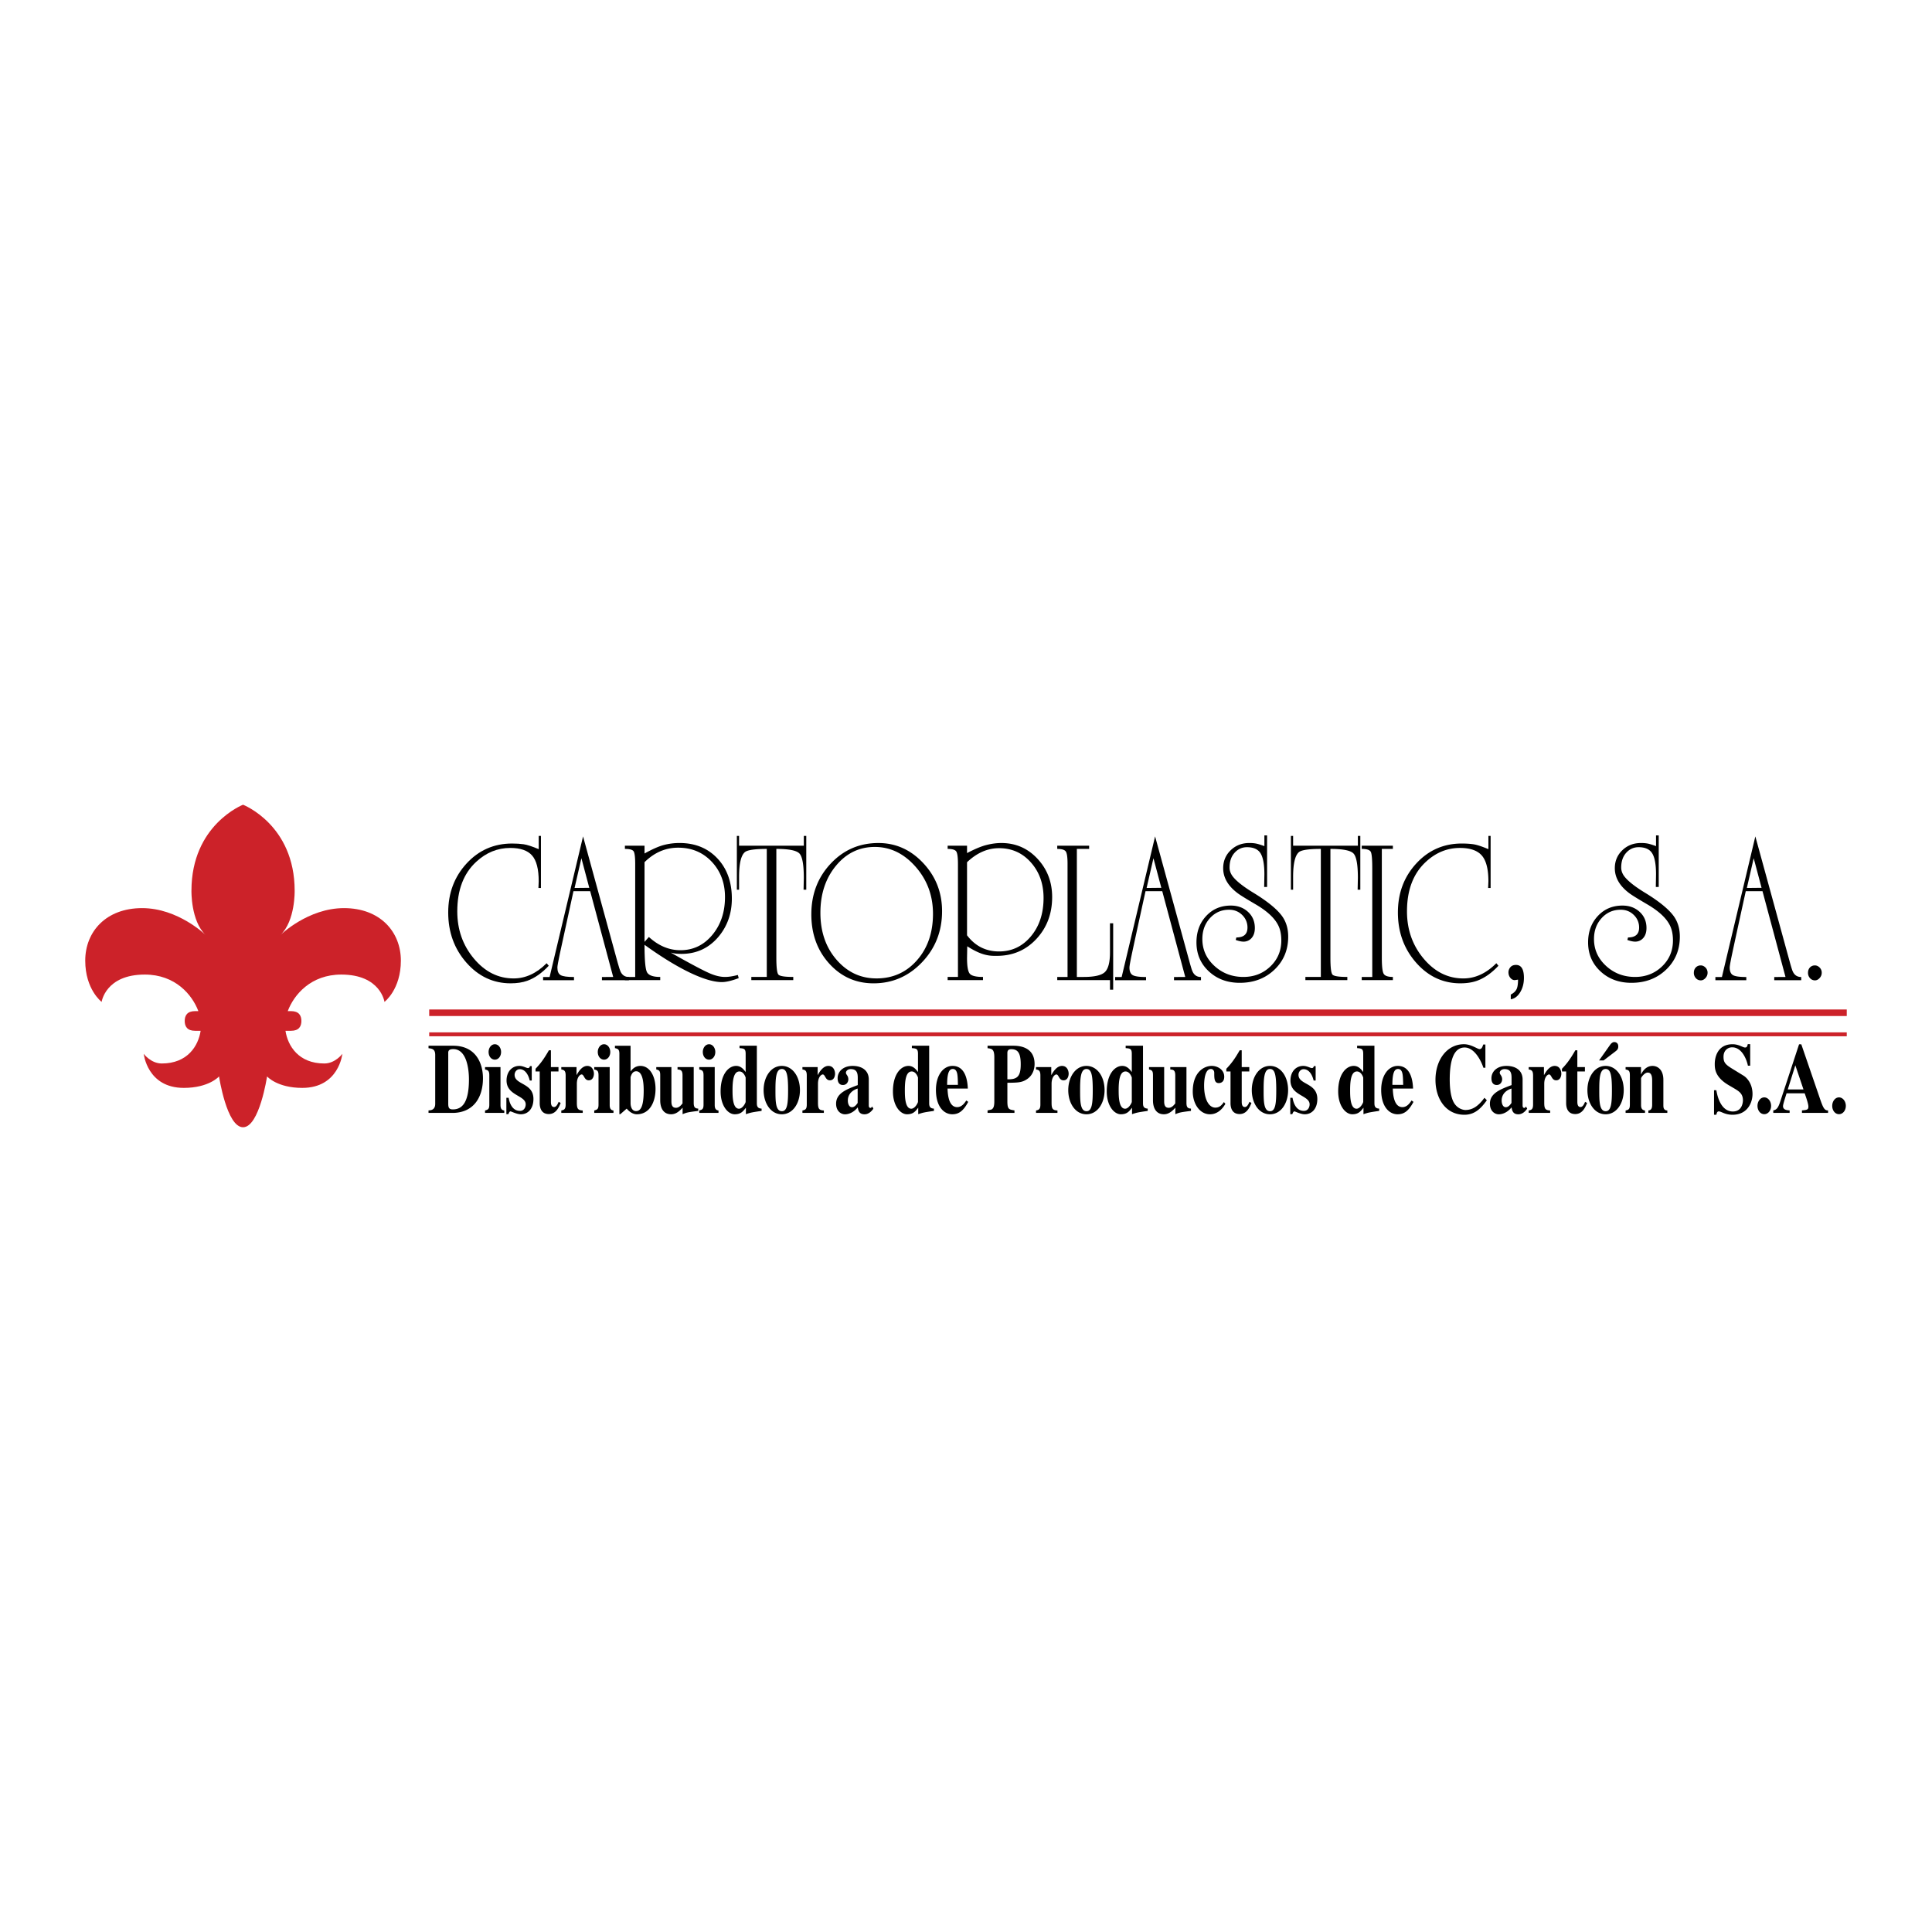 <svg xmlns="http://www.w3.org/2000/svg" width="2500" height="2500" viewBox="0 0 192.756 192.756"><g fill-rule="evenodd" clip-rule="evenodd"><path fill="#fff" d="M0 0h192.756v192.756H0V0z"/><path d="M54.749 96.354c-.686.732-1.399 1.23-2.141 1.498-.476.17-1.029.254-1.658.254-1.735 0-3.208-.688-4.418-2.065s-1.814-3.045-1.814-5.002c0-1.93.61-3.559 1.831-4.888 1.221-1.328 2.737-1.993 4.547-1.993.42 0 .803.024 1.147.073.344.049.846.212 1.505.49V83.4h.221v5.198h-.249l.027-.67c0-1.214-.22-2.073-.661-2.575-.441-.503-1.165-.754-2.173-.754-1.273 0-2.407.461-3.401 1.384-1.26 1.16-1.889 2.809-1.889 4.947 0 1.817.552 3.386 1.657 4.706 1.104 1.322 2.426 1.982 3.965 1.982 1.188 0 2.286-.506 3.293-1.518l.211.254z"/><path d="M57.325 88.593l.682-2.969.785 2.954-1.467.015zm5.425 8.884c-.394 0-.674-.184-.842-.553-.056-.113-.147-.396-.274-.851l-3.462-12.625-3.337 14.029h-.65v.318h3.083v-.318c-.671 0-1.115-.064-1.332-.189-.217-.127-.325-.381-.325-.76 0-.141.081-.595.243-1.361.162-.766.616-2.852 1.362-6.255h1.667l2.295 8.558-1.122.008v.318h2.692v-.319h.002z"/><path d="M64.305 93.97v-7.95c.978-.964 2.096-1.447 3.353-1.447 1.355 0 2.473.468 3.354 1.405.88.936 1.32 2.11 1.32 3.521 0 1.509-.424 2.77-1.269 3.783-.846 1.014-1.906 1.52-3.178 1.52-1.132 0-2.182-.44-3.146-1.321l-.434.489zm9.311 3.303c-.49.131-.917.197-1.28.197-.462 0-.965-.119-1.511-.354-.671-.289-1.973-.98-3.903-2.074.223.057.408.092.555.105s.317.021.513.021c1.494 0 2.723-.566 3.687-1.7.894-1.063 1.34-2.336 1.34-3.82 0-1.651-.482-2.987-1.445-4.009-.964-1.021-2.22-1.532-3.77-1.532a6.16 6.16 0 0 0-1.571.198c-.502.131-1.145.414-1.926.848v-.776h-1.958v.318c.475 0 .766.081.87.242.104.161.157.585.157 1.273v11.26h-1.027v.316h3.524v-.316c-.738 0-1.184-.17-1.337-.508-.153-.336-.229-1.237-.229-2.699 1.731 1.247 3.282 2.193 4.653 2.837 1.259.588 2.28.883 3.063.883.419 0 .979-.133 1.679-.395l-.084-.315zM80.442 88.765h-.27l.024-1.181c0-1.321-.147-2.133-.442-2.436-.295-.302-1.062-.453-2.298-.453v10.859c0 .968.069 1.529.208 1.683.139.154.632.232 1.48.232v.316H74.96v-.316h1.542V84.696c-1.187 0-1.913.105-2.179.316-.391.323-.586 1.152-.586 2.488v1.265h-.221v-5.366h.221v.979h6.46v-.979h.245v5.366zM83.403 86.378c1.034-1.252 2.326-1.879 3.877-1.879 1.55 0 2.905.658 4.065 1.973 1.159 1.316 1.739 2.882 1.739 4.701 0 1.875-.531 3.417-1.593 4.627-1.062 1.21-2.41 1.816-4.044 1.816-1.579 0-2.906-.619-3.981-1.858-1.076-1.238-1.614-2.802-1.614-4.69 0-1.874.517-3.438 1.551-4.69zm8.71-.265c-1.251-1.336-2.743-2.004-4.477-2.004-1.887 0-3.474.686-4.76 2.057s-1.929 3.057-1.929 5.058c0 1.958.594 3.596 1.782 4.91 1.188 1.316 2.663 1.973 4.425 1.973 1.887 0 3.498-.699 4.833-2.098s2.003-3.099 2.003-5.1c0-1.862-.626-3.46-1.877-4.796zM96.481 86.025c.982-.935 2.046-1.402 3.197-1.402 1.275 0 2.334.475 3.176 1.424s1.262 2.129 1.262 3.539c0 1.549-.42 2.827-1.262 3.832-.842 1.005-1.9 1.508-3.176 1.508-1.318 0-2.385-.537-3.197-1.612v-7.289zm0-1.648h-1.934v.318c.448 0 .73.081.85.242.119.161.178.585.178 1.273v11.26h-1.028v.316h3.525v-.316c-.684 0-1.121-.105-1.309-.314-.188-.211-.282-.734-.282-1.572l.021-1.173c.504.325.969.565 1.395.721s.863.233 1.311.233h.252c1.578 0 2.893-.562 3.941-1.688 1.047-1.125 1.572-2.519 1.572-4.182 0-1.495-.488-2.767-1.461-3.815-.975-1.048-2.176-1.572-3.605-1.572-.477 0-.973.066-1.492.198-.518.131-1.162.4-1.933.806v-.735h-.001zM111.062 98.742h-.318v-.955h-5.262v-.316h1.027V86.169c0-.646-.059-1.052-.178-1.22-.119-.168-.402-.253-.85-.253v-.318h3.182v.318h-1.225v12.775h.67c1.088 0 1.797-.164 2.133-.494.334-.328.502-.982.502-1.962v-2.896h.318v6.623h.001zM114.398 88.593l.682-2.969.785 2.954-1.467.015zm5.424 8.884c-.393 0-.674-.184-.842-.553-.057-.113-.146-.396-.273-.851l-3.463-12.625-3.336 14.029h-.65v.318h3.084v-.318c-.672 0-1.115-.064-1.332-.189-.217-.127-.324-.381-.324-.76 0-.141.08-.595.242-1.361.162-.766.615-2.852 1.361-6.255h1.668l2.295 8.558-1.121.008v.318h2.691v-.319zM125.086 89.091c1.412.866 2.361 1.648 2.852 2.346.391.559.586 1.229.586 2.011 0 1.326-.459 2.427-1.375 3.299-.916.873-2.066 1.309-3.453 1.309-1.246 0-2.277-.383-3.096-1.148s-1.229-1.727-1.229-2.883c0-1.059.322-1.936.967-2.632s1.465-1.044 2.461-1.044c.686 0 1.258.209 1.713.627s.684.955.684 1.61c0 .418-.105.75-.318.994a1.04 1.04 0 0 1-.826.366c-.197 0-.453-.056-.764-.166l.064-.25c.74 0 1.109-.328 1.109-.984a1.71 1.71 0 0 0-.527-1.257c-.354-.35-.789-.524-1.311-.524-.762 0-1.396.279-1.902.835-.508.557-.762 1.253-.762 2.089 0 1.044.398 1.936 1.197 2.674s1.766 1.107 2.9 1.107c1.064 0 1.961-.35 2.689-1.048s1.092-1.564 1.092-2.597c0-.656-.125-1.201-.377-1.633-.379-.684-1.121-1.347-2.229-1.99-.883-.517-1.457-.872-1.723-1.067-.98-.727-1.471-1.564-1.471-2.514 0-.712.25-1.309.748-1.791.5-.482 1.121-.723 1.865-.723.268 0 .5.021.697.062.195.042.463.125.801.25V83.35h.27v5.142h-.291l.021-1.259c0-.98-.127-1.675-.377-2.088-.252-.413-.705-.62-1.361-.62-.488 0-.9.185-1.234.555-.336.37-.502.863-.502 1.477 0 .349.133.677.398.984.379.447 1.049.964 2.014 1.55zM135.721 88.765h-.27l.025-1.181c0-1.321-.148-2.133-.443-2.436-.295-.302-1.061-.453-2.297-.453v10.859c0 .968.068 1.529.207 1.683s.633.232 1.48.232v.316h-4.184v-.316h1.541V84.696c-1.188 0-1.914.105-2.18.316-.391.323-.586 1.152-.586 2.488v1.265h-.221v-5.366h.221v.979h6.461v-.979h.244v5.366h.002zM138.967 97.787h-3.107v-.316h1.051V86.632c0-.884-.047-1.428-.141-1.631-.096-.204-.398-.306-.91-.306v-.318h3.107v.318h-1.102v10.859c0 .855.061 1.388.184 1.599s.428.316.918.316v.318zM149.5 96.354c-.686.732-1.398 1.23-2.141 1.498-.477.17-1.029.254-1.658.254-1.734 0-3.207-.688-4.418-2.065-1.209-1.377-1.814-3.045-1.814-5.002 0-1.93.609-3.559 1.832-4.888 1.221-1.328 2.736-1.993 4.545-1.993.422 0 .803.024 1.148.073.344.049.846.212 1.504.49V83.4h.221v5.198h-.248l.027-.67c0-1.214-.221-2.073-.66-2.575-.441-.503-1.166-.754-2.174-.754-1.273 0-2.406.461-3.4 1.384-1.26 1.16-1.889 2.809-1.889 4.947 0 1.817.551 3.386 1.656 4.706 1.105 1.322 2.426 1.982 3.965 1.982 1.189 0 2.287-.506 3.293-1.518l.211.254zM151.252 96.271c.527 0 .791.43.791 1.289 0 .551-.125 1.029-.375 1.438-.25.41-.562.643-.938.699v-.469c.275-.143.465-.316.57-.521.104-.205.154-.527.154-.969l-.332.049c-.166 0-.311-.076-.436-.23s-.186-.338-.186-.549c0-.182.061-.352.188-.506.126-.154.314-.231.564-.231zM164.16 89.091c1.412.866 2.361 1.648 2.852 2.346.391.559.586 1.229.586 2.011 0 1.326-.459 2.427-1.375 3.299-.916.873-2.066 1.309-3.453 1.309-1.246 0-2.277-.383-3.096-1.148s-1.229-1.727-1.229-2.883c0-1.059.322-1.936.967-2.632s1.465-1.044 2.461-1.044c.688 0 1.258.209 1.713.627.457.418.684.955.684 1.61 0 .418-.105.75-.318.994a1.04 1.04 0 0 1-.826.366c-.197 0-.453-.056-.764-.166l.066-.25c.738 0 1.107-.328 1.107-.984a1.71 1.71 0 0 0-.527-1.257c-.354-.35-.789-.524-1.311-.524-.762 0-1.396.279-1.902.835-.508.557-.762 1.253-.762 2.089 0 1.044.398 1.936 1.197 2.674s1.766 1.107 2.9 1.107c1.064 0 1.961-.35 2.689-1.048s1.092-1.564 1.092-2.597c0-.656-.125-1.201-.377-1.633-.379-.684-1.121-1.347-2.229-1.99-.883-.517-1.457-.872-1.723-1.067-.98-.727-1.471-1.564-1.471-2.514 0-.712.25-1.309.748-1.791.5-.482 1.121-.723 1.867-.723.266 0 .498.021.695.062.195.042.463.125.801.25V83.35h.27v5.142h-.291l.021-1.259c0-.98-.125-1.675-.377-2.088s-.705-.62-1.361-.62c-.488 0-.9.185-1.234.555s-.502.863-.502 1.477c0 .349.133.677.398.984.379.447 1.049.964 2.014 1.55zM169.691 96.32c.168 0 .322.07.463.209a.712.712 0 0 1 .211.525c0 .197-.07.373-.211.527s-.295.23-.463.23a.646.646 0 0 1-.496-.221.77.77 0 0 1-.199-.537c0-.209.062-.385.189-.525a.658.658 0 0 1 .506-.208zM174.285 88.593l.682-2.969.785 2.954-1.467.015zm5.424 8.884c-.393 0-.674-.184-.842-.553-.055-.113-.146-.396-.273-.851l-3.463-12.625-3.336 14.029h-.65v.318h3.084v-.318c-.672 0-1.115-.064-1.332-.189-.217-.127-.324-.381-.324-.76 0-.141.08-.595.242-1.361.162-.766.615-2.852 1.361-6.255h1.668l2.295 8.558-1.121.008v.318h2.691v-.319zM181.08 96.32c.168 0 .322.07.463.209a.712.712 0 0 1 .211.525c0 .197-.07.373-.211.527s-.295.23-.463.23a.646.646 0 0 1-.496-.221.77.77 0 0 1-.199-.537c0-.209.062-.385.189-.525a.655.655 0 0 1 .506-.208z"/><path fill="#cc2229" d="M42.822 100.715v.652h141.43v-.652H42.822zM42.822 102.998v.391h141.43v-.391H42.822zM34.32 90.603c-3.6 0-6.327 2.673-6.327 2.673 1.476-1.419 1.405-4.41 1.405-4.41 0-6.585-5.149-8.578-5.149-8.578h-.001s-5.147 1.993-5.147 8.578c0 0-.072 2.991 1.403 4.41 0 0-2.726-2.673-6.327-2.673-3.6 0-5.673 2.352-5.673 5.238 0 2.887 1.636 4.118 1.636 4.118s.382-2.727 4.309-2.727c3.027 0 4.72 1.998 5.341 3.648h-.329c-.787 0-1.032.443-1.032.982s.245.98 1.032.98h.556c-.232 1.51-1.307 3.262-3.878 3.262-1.09 0-1.799-.963-1.799-.963s.345 3.398 3.996 3.398c2.527 0 3.517-1.145 3.517-1.145s.765 5.07 2.396 5.072c1.631-.002 2.396-5.072 2.396-5.072s.989 1.145 3.516 1.145c3.653 0 3.997-3.398 3.997-3.398s-.708.963-1.799.963c-2.57 0-3.646-1.752-3.877-3.262h.556c.786 0 1.032-.441 1.032-.98s-.247-.982-1.032-.982h-.329c.62-1.65 2.314-3.648 5.34-3.648 3.927 0 4.31 2.727 4.31 2.727s1.636-1.23 1.636-4.118c-.002-2.886-2.075-5.238-5.675-5.238z"/><path d="M44.722 105.137c-.008-.219-.016-.467.498-.467 1.382 0 1.567 2.111 1.567 3.014 0 2.369-.707 3.002-1.607 3.002-.386 0-.458-.178-.458-.574v-4.975zm-1.969 5.896h2.539c2.025-.08 2.893-1.625 2.893-3.449 0-1.527-.731-3.252-2.981-3.252h-2.45v.248c.313.041.667.061.667.664v4.887c0 .367-.161.654-.667.654v.248h-.001zM50.313 111.033h-1.92v-.238c.289-.09.426-.119.426-.594v-2.914c0-.447-.121-.516-.426-.586v-.238h1.542v3.768c0 .307.064.525.377.564v.238h.001zm-.939-6.849c.345 0 .619.348.619.773 0 .436-.273.764-.619.764-.37 0-.626-.338-.626-.764-.001-.416.264-.773.626-.773zM52.852 107.803c-.168-.705-.538-1.131-.996-1.131-.289 0-.514.258-.514.564 0 1.012 1.88.783 1.88 2.408 0 .943-.515 1.527-1.262 1.527-.401 0-.948-.287-1.021-.287-.088 0-.136.078-.217.277h-.201v-1.635h.226c.048.268.241 1.307 1.133 1.307.401 0 .57-.355.57-.654 0-.91-1.912-.852-1.912-2.377 0-.873.538-1.457 1.277-1.457.378 0 .707.217.86.217.145 0 .176-.119.201-.197h.177v1.438h-.201zM55.721 106.9h-.755v2.982c0 .158-.008.566.313.566.232 0 .369-.309.458-.516l.2.107c-.168.426-.458 1.111-1.181 1.111-.868 0-.899-.832-.908-1.041V106.9h-.417v-.268c.426-.447.787-.883 1.333-1.844h.201v1.674h.755v.438h.001zM58.139 111.033h-2.138v-.238c.257-.059.434-.1.434-.594v-2.914c0-.496-.193-.545-.434-.586v-.238h1.519v.783h.016c.169-.307.53-.9 1.053-.9.546 0 .667.535.667.771 0 .258-.112.666-.514.666-.465 0-.458-.586-.715-.586-.121 0-.474.219-.474.941v1.873c0 .605.097.754.587.783v.239h-.001zM61.208 111.033h-1.92v-.238c.289-.09.426-.119.426-.594v-2.914c0-.447-.121-.516-.426-.586v-.238h1.542v3.768c0 .307.064.525.377.564v.238h.001zm-.94-6.849c.345 0 .619.348.619.773 0 .436-.273.764-.619.764-.37 0-.627-.338-.627-.764 0-.416.265-.773.627-.773zM62.911 107.465c.072-.219.193-.584.562-.584.699 0 .748 1.326.748 1.912 0 1.557-.281 2.061-.763 2.061-.442 0-.546-.504-.546-.781v-2.608h-.001zm-1.558-2.895c.289.07.442.109.442.576v6.016h.096l.635-.555c.37.445.755.564 1.004.564 1.326 0 1.872-1.27 1.872-2.527 0-1.299-.587-2.299-1.511-2.299-.554 0-.844.375-.98.555v-2.568h-1.559v.238h.001zM69.662 110.834c-.988.129-1.101.139-1.559.328v-.645c-.233.248-.603.654-1.141.654-.819 0-1.092-.684-1.092-1.389v-2.496c0-.396-.064-.516-.394-.586v-.238h1.51v3.361c0 .277.009.703.45.703.306 0 .506-.248.659-.436v-2.805c0-.545-.225-.557-.498-.586v-.238h1.615v3.568c0 .387.088.566.45.576v.229zM71.686 111.033h-1.92v-.238c.289-.09.426-.119.426-.594v-2.914c0-.447-.12-.516-.426-.586v-.238h1.542v3.768c0 .307.064.525.377.564v.238h.001zm-.939-6.849c.345 0 .619.348.619.773 0 .436-.273.764-.619.764-.37 0-.627-.338-.627-.764 0-.416.265-.773.627-.773zM74.394 109.924c0 .107-.297.693-.667.693-.643 0-.643-1.289-.643-1.863 0-.961.112-1.854.683-1.854.45 0 .626.604.626.613v2.411h.001zm1.591.683c-.458-.02-.474-.309-.474-.576v-5.699h-1.728v.238c.442.041.611.051.611.576v1.812c-.193-.258-.466-.613-.948-.613-.755 0-1.551.822-1.551 2.547 0 1.447.739 2.279 1.406 2.279.603 0 .828-.277 1.117-.654v.645c.498-.168.57-.18 1.566-.328v-.227h.001zM77.367 108.764c0-1.131.04-2.111.635-2.111.49 0 .626.584.626 2.111 0 1.258-.064 2.102-.619 2.102-.642-.001-.642-1.032-.642-2.102zm-1.181 0c0 1.289.699 2.408 1.816 2.408 1.093 0 1.808-1.09 1.808-2.408 0-1.379-.755-2.418-1.808-2.418-1.118 0-1.816 1.138-1.816 2.418zM82.195 111.033h-2.137v-.238c.257-.059.434-.1.434-.594v-2.914c0-.496-.193-.545-.434-.586v-.238h1.519v.783h.016c.169-.307.53-.9 1.053-.9.546 0 .667.535.667.771 0 .258-.112.666-.514.666-.466 0-.458-.586-.715-.586-.121 0-.474.219-.474.941v1.873c0 .605.097.754.586.783v.239h-.001zM85.569 110.041c-.112.16-.297.426-.57.426-.29 0-.41-.355-.41-.662 0-.863.795-1.15.98-1.199v1.435zm1.447.357l-.08.1a.095.095 0 0 1-.08.039c-.177 0-.177-.188-.177-.248v-2.586c0-.932-.715-1.357-1.607-1.357-.996 0-1.502.604-1.502 1.229 0 .674.434.674.53.674.418 0 .539-.377.539-.555 0-.387-.241-.467-.241-.674 0-.158.185-.357.474-.357.595 0 .707.367.707.873v.723c-1.141.426-2.161.822-2.161 1.854 0 .754.498 1.061.884 1.061.193 0 .755-.051 1.277-.693.048.277.112.693.675.693.361 0 .659-.238.884-.564l-.122-.212zM91.587 109.924c0 .107-.297.693-.667.693-.643 0-.643-1.289-.643-1.863 0-.961.112-1.854.683-1.854.45 0 .627.604.627.613v2.411zm1.591.683c-.458-.02-.474-.309-.474-.576v-5.699h-1.728v.238c.442.041.611.051.611.576v1.812c-.192-.258-.466-.613-.948-.613-.755 0-1.551.822-1.551 2.547 0 1.447.74 2.279 1.406 2.279.603 0 .828-.277 1.117-.654v.645c.499-.168.571-.18 1.567-.328v-.227zM94.496 108.238c0-1.369.273-1.586.57-1.586.281 0 .386.248.434.465.064.299.064.814.072 1.121h-1.076zm1.912 1.557c-.153.227-.434.664-.908.664-.763 0-.94-1.012-.964-1.854h2.024c-.024-.535-.128-2.26-1.526-2.26-.924 0-1.655.932-1.655 2.398 0 1.693.819 2.428 1.63 2.428.643 0 1.101-.318 1.591-1.238l-.192-.138zM100.506 105.027c.008-.219.111-.348.385-.348.66 0 .947.377.947 1.506 0 1.23-.359 1.518-1.332 1.498v-2.656zm-1.977 6.006h2.684v-.248c-.555-.09-.707-.109-.707-.912v-1.844c1.061-.01 1.469-.02 1.984-.377.643-.445.73-1.148.73-1.496 0-1.674-1.463-1.824-2.105-1.824h-2.586v.248c.426.051.674.08.674.912v4.381c0 .555-.111.684-.209.773-.055.049-.072.059-.465.139v.248zM105.502 111.033h-2.137v-.238c.258-.059.434-.1.434-.594v-2.914c0-.496-.191-.545-.434-.586v-.238h1.52v.783h.016c.168-.307.529-.9 1.053-.9.545 0 .666.535.666.771 0 .258-.111.666-.514.666-.467 0-.459-.586-.715-.586-.121 0-.475.219-.475.941v1.873c0 .605.096.754.586.783v.239zM107.762 108.764c0-1.131.041-2.111.635-2.111.49 0 .627.584.627 2.111 0 1.258-.064 2.102-.619 2.102-.643-.001-.643-1.032-.643-2.102zm-1.182 0c0 1.289.699 2.408 1.816 2.408 1.092 0 1.807-1.09 1.807-2.408 0-1.379-.754-2.418-1.807-2.418-1.117 0-1.816 1.138-1.816 2.418zM112.92 109.924c0 .107-.297.693-.668.693-.643 0-.643-1.289-.643-1.863 0-.961.113-1.854.684-1.854.449 0 .627.604.627.613v2.411zm1.59.683c-.457-.02-.473-.309-.473-.576v-5.699h-1.729v.238c.443.041.611.051.611.576v1.812c-.193-.258-.467-.613-.949-.613-.754 0-1.549.822-1.549 2.547 0 1.447.738 2.279 1.404 2.279.604 0 .828-.277 1.117-.654v.645c.498-.168.57-.18 1.566-.328v-.227h.002zM118.824 110.834c-.988.129-1.1.139-1.559.328v-.645c-.232.248-.602.654-1.141.654-.818 0-1.092-.684-1.092-1.389v-2.496c0-.396-.064-.516-.395-.586v-.238h1.512v3.361c0 .277.008.703.449.703.305 0 .506-.248.658-.436v-2.805c0-.545-.225-.557-.498-.586v-.238h1.615v3.568c0 .387.088.566.449.576v.229h.002zM122.256 110.131c-.369.645-.9 1.041-1.535 1.041-1.027 0-1.719-1.051-1.719-2.27 0-1.953 1.141-2.557 1.896-2.557.57 0 1.244.365 1.244 1.08 0 .635-.482.635-.547.635-.449 0-.449-.486-.449-1.021 0-.297-.209-.387-.33-.387-.625 0-.682 1.219-.682 1.666 0 1.387.49 2.189 1.117 2.189.457 0 .666-.287.859-.555l.146.179zM124.643 106.9h-.756v2.982c0 .158-.008.566.312.566.232 0 .371-.309.459-.516l.199.107c-.168.426-.457 1.111-1.18 1.111-.867 0-.9-.832-.908-1.041V106.9h-.418v-.268c.426-.447.787-.883 1.334-1.844h.201v1.674h.756v.438h.001zM126.072 108.764c0-1.131.039-2.111.635-2.111.49 0 .625.584.625 2.111 0 1.258-.062 2.102-.617 2.102-.643-.001-.643-1.032-.643-2.102zm-1.181 0c0 1.289.699 2.408 1.816 2.408 1.092 0 1.807-1.09 1.807-2.408 0-1.379-.756-2.418-1.807-2.418-1.117 0-1.816 1.138-1.816 2.418zM131.061 107.803c-.168-.705-.537-1.131-.996-1.131-.289 0-.514.258-.514.564 0 1.012 1.879.783 1.879 2.408 0 .943-.514 1.527-1.26 1.527-.402 0-.949-.287-1.021-.287-.088 0-.137.078-.217.277h-.201v-1.635h.225c.049.268.242 1.307 1.133 1.307.402 0 .572-.355.572-.654 0-.91-1.912-.852-1.912-2.377 0-.873.537-1.457 1.277-1.457.377 0 .707.217.859.217.145 0 .176-.119.199-.197h.178v1.438h-.201zM136.01 109.924c0 .107-.297.693-.666.693-.643 0-.643-1.289-.643-1.863 0-.961.111-1.854.682-1.854.451 0 .627.604.627.613v2.411zm1.592.683c-.459-.02-.475-.309-.475-.576v-5.699H135.4v.238c.441.041.609.051.609.576v1.812c-.193-.258-.465-.613-.947-.613-.756 0-1.551.822-1.551 2.547 0 1.447.738 2.279 1.406 2.279.602 0 .826-.277 1.117-.654v.645c.496-.168.57-.18 1.566-.328v-.227h.002zM138.918 108.238c0-1.369.273-1.586.57-1.586.281 0 .387.248.434.465.064.299.064.814.074 1.121h-1.078zm1.912 1.557c-.152.227-.434.664-.908.664-.764 0-.939-1.012-.963-1.854h2.023c-.023-.535-.127-2.26-1.525-2.26-.924 0-1.656.932-1.656 2.398 0 1.693.82 2.428 1.633 2.428.643 0 1.1-.318 1.59-1.238l-.194-.138zM148.342 109.773c-.586.824-1.213 1.447-2.24 1.447-1.873 0-2.885-1.625-2.885-3.479 0-2.012 1.156-3.559 2.844-3.559.723 0 1.342.486 1.551.486.217 0 .289-.209.369-.455h.217v2.318h-.199c-.283-.861-.957-2.021-1.873-2.021-1.172 0-1.486 1.516-1.486 3.191 0 .594.049 1.545.346 2.18.338.715.973.863 1.221.863.627 0 1.23-.297 1.896-1.219l.239.248zM150.801 110.041c-.111.16-.297.426-.57.426-.289 0-.41-.355-.41-.662 0-.863.795-1.15.98-1.199v1.435zm1.447.357l-.08.1a.098.098 0 0 1-.082.039c-.176 0-.176-.188-.176-.248v-2.586c0-.932-.715-1.357-1.607-1.357-.996 0-1.502.604-1.502 1.229 0 .674.434.674.529.674.418 0 .539-.377.539-.555 0-.387-.24-.467-.24-.674 0-.158.184-.357.473-.357.596 0 .707.367.707.873v.723c-1.141.426-2.16.822-2.16 1.854 0 .754.498 1.061.883 1.061.193 0 .756-.051 1.277-.693.049.277.113.693.676.693.361 0 .658-.238.883-.564l-.12-.212zM154.658 111.033h-2.139v-.238c.258-.059.436-.1.436-.594v-2.914c0-.496-.193-.545-.436-.586v-.238h1.52v.783h.016c.17-.307.531-.9 1.053-.9.547 0 .666.535.666.771 0 .258-.111.666-.514.666-.467 0-.457-.586-.715-.586-.121 0-.475.219-.475.941v1.873c0 .605.098.754.588.783v.239zM158.129 106.9h-.756v2.982c0 .158-.008.566.312.566.234 0 .371-.309.459-.516l.201.107c-.17.426-.459 1.111-1.182 1.111-.867 0-.9-.832-.908-1.041V106.9h-.418v-.268c.426-.447.787-.883 1.334-1.844h.201v1.674h.756v.438h.001zM159.559 108.764c0-1.131.039-2.111.635-2.111.49 0 .627.584.627 2.111 0 1.258-.064 2.102-.619 2.102-.643-.001-.643-1.032-.643-2.102zm-1.182 0c0 1.289.699 2.408 1.816 2.408 1.092 0 1.807-1.09 1.807-2.408 0-1.379-.754-2.418-1.807-2.418-1.117 0-1.816 1.138-1.816 2.418zm2.756-3.836c.193-.148.322-.248.322-.525 0-.357-.25-.436-.395-.436-.08 0-.232.02-.418.277l-1.102 1.557h.451l1.142-.873zM166.348 111.033h-1.889v-.238c.266-.029.377-.197.377-.564v-2.398c0-.277-.008-.822-.441-.822-.32 0-.666.484-.666.574v2.646c0 .229.023.516.393.564v.238h-1.936v-.238c.289-.07.426-.109.426-.594v-2.914c0-.447-.104-.525-.426-.586v-.238h1.535v.715h.016c.111-.238.457-.832 1.141-.832.441 0 1.076.307 1.076 1.396v2.488c0 .236 0 .545.395.564v.239h-.001zM174.391 106.324c-.146-.693-.627-1.832-1.576-1.832-.418 0-.859.297-.859.941 0 .535.152.752.828 1.168l1.18.725c.273.168.885.744.885 1.824 0 .871-.514 2.07-1.992 2.07-.764 0-1.125-.336-1.375-.336-.168 0-.209.178-.24.336h-.232v-2.447h.232c.16 1 .627 2.121 1.646 2.121.965 0 1.004-.982 1.004-1.111 0-.664-.377-.9-.898-1.209l-.539-.316c-1.373-.812-1.373-1.666-1.373-2.121 0-.604.248-1.953 1.775-1.953.643 0 1.02.328 1.252.328.186 0 .227-.148.266-.338h.242v2.15h-.226zM176.021 109.486c.377 0 .682.387.682.844 0 .475-.305.832-.682.832-.387 0-.676-.367-.676-.832.001-.447.29-.844.676-.844zM178.367 108.693l.754-2.408.812 2.408h-1.566zm4.018 2.092c-.387.02-.516-.318-.877-1.377l-1.791-5.215h-.225l-1.785 5.432c-.24.744-.354 1.08-.787 1.16v.248h1.631v-.248c-.273-.02-.658-.049-.658-.426 0-.158.129-.564.354-1.279h1.807c.113.318.371 1.051.371 1.318 0 .326-.145.338-.643.387v.248h2.604v-.248h-.001zM183.477 109.486c.377 0 .682.387.682.844 0 .475-.305.832-.682.832-.387 0-.676-.367-.676-.832 0-.447.289-.844.676-.844z"/></g></svg>
